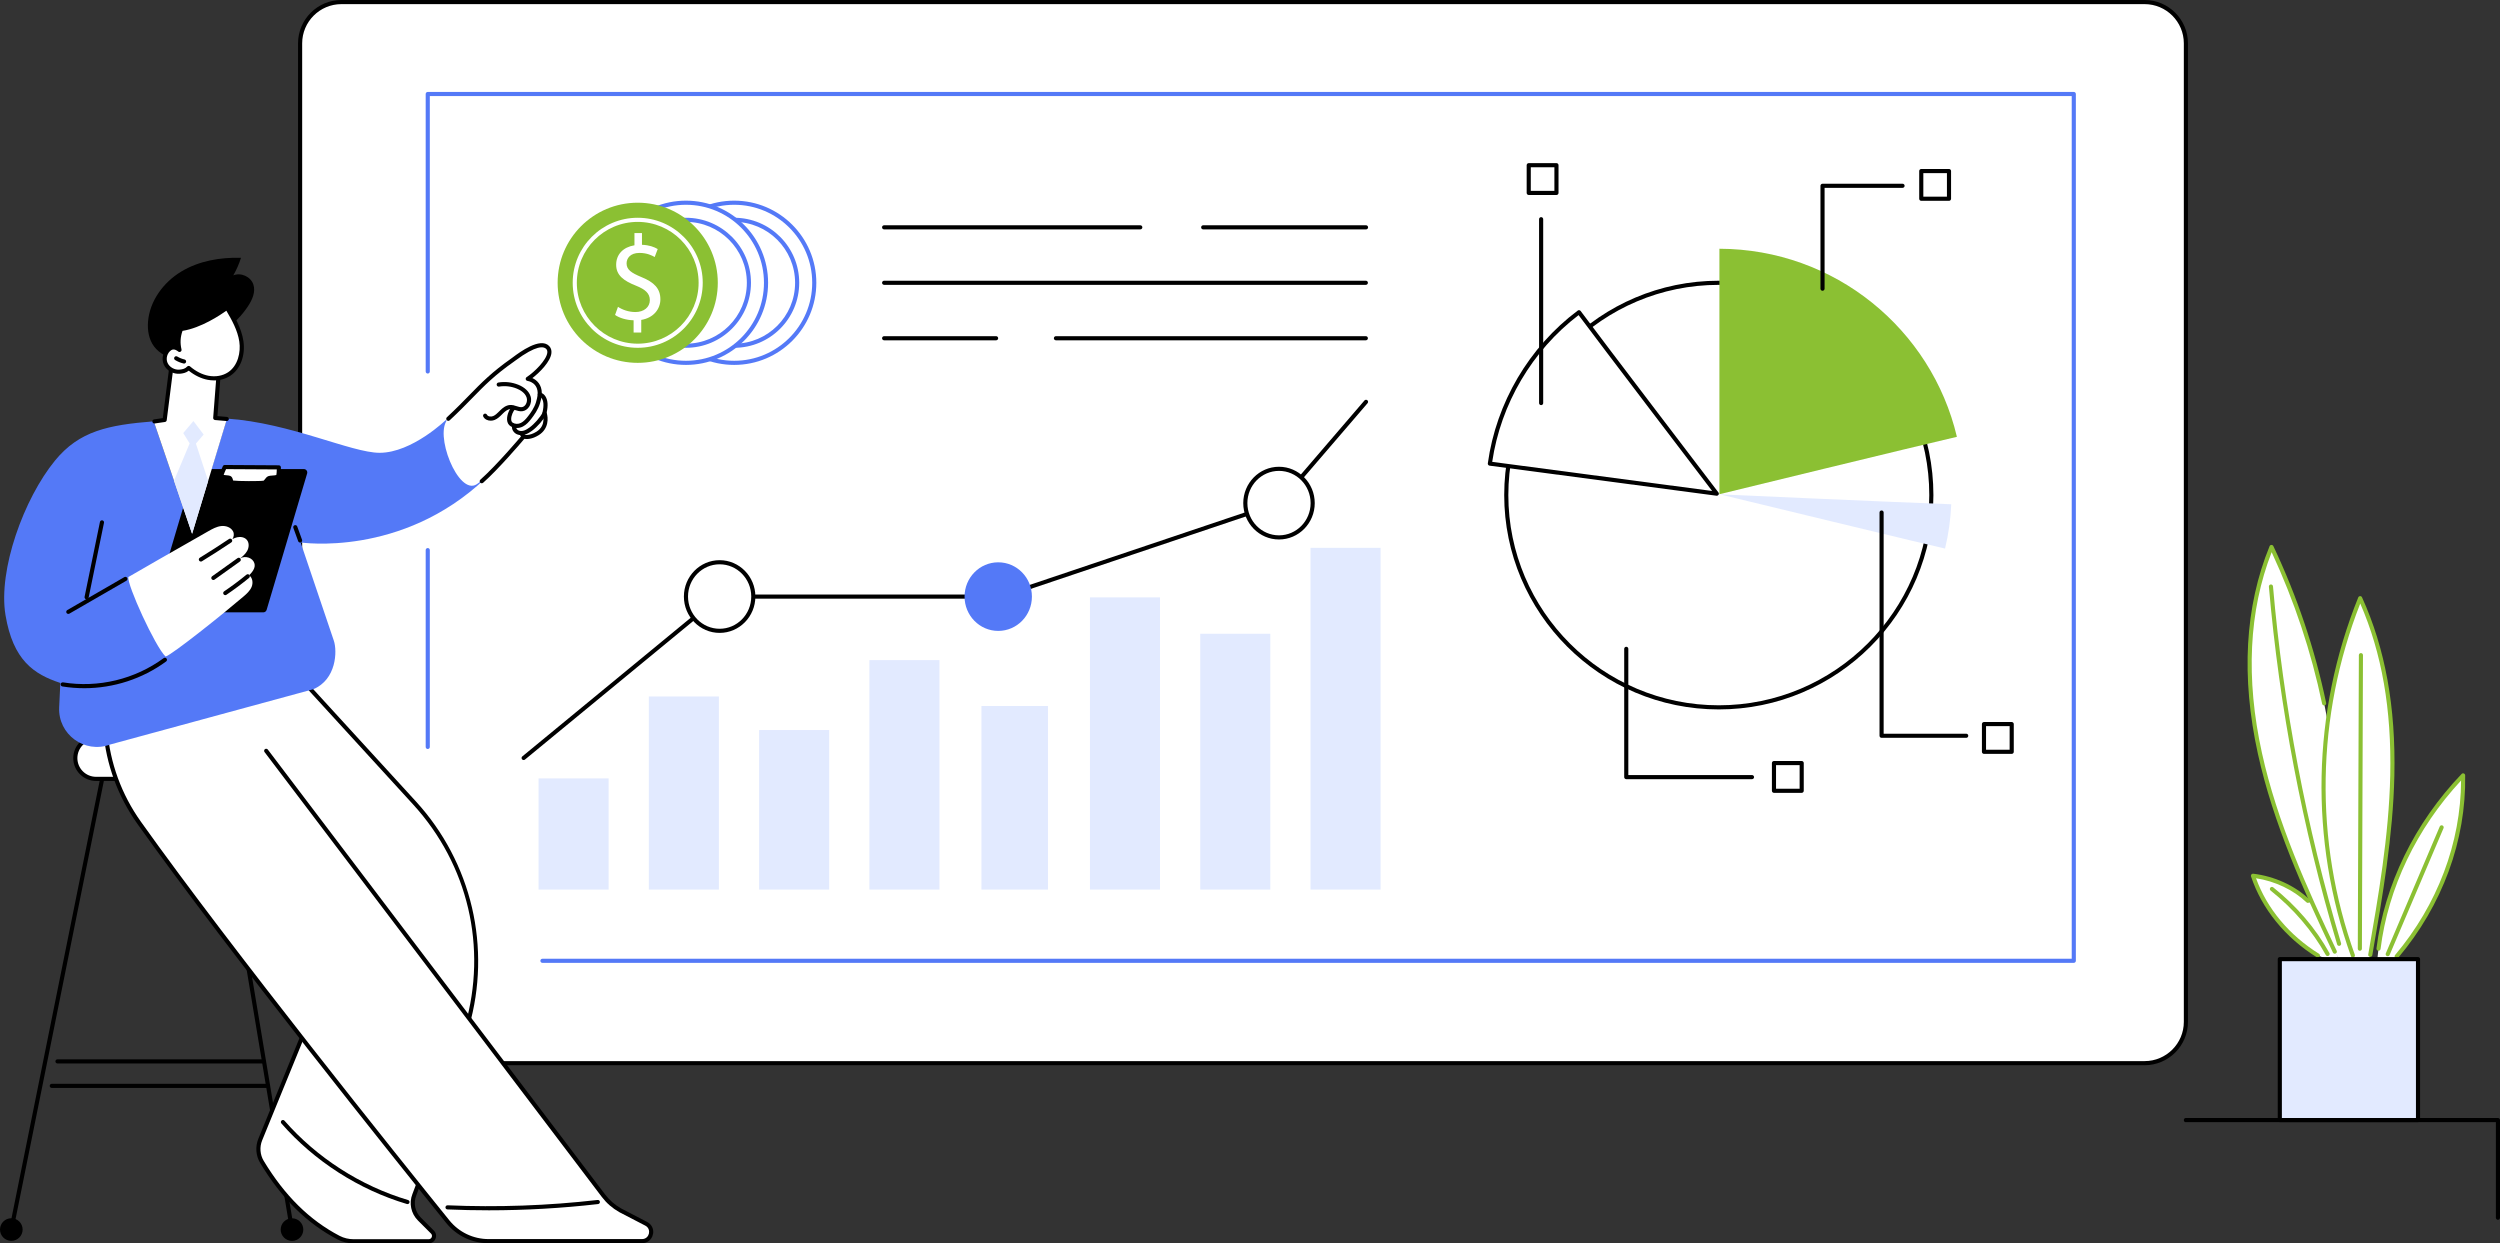 <?xml version="1.0" encoding="UTF-8"?><svg id="Illustration" xmlns="http://www.w3.org/2000/svg" viewBox="0 0 2664.97 1325.41"><rect x="0" y="0" width="2664.97" height="1325.41" fill="#333333" stroke="none"/><defs><style>.cls-1,.cls-2,.cls-3,.cls-4,.cls-5{stroke-width:0px;}.cls-2{fill:#5479f7;}.cls-3{fill:#8bc033;}.cls-4{fill:#fff;}.cls-5{fill:#e2eaff;}</style></defs><rect class="cls-4" x="319.91" y="2.2" width="2010.22" height="1131.12" rx="44.02" ry="44.02"/><path class="cls-1" d="m2286.12,1135.52H363.93c-25.48,0-46.22-20.73-46.22-46.22V46.22c0-25.48,20.73-46.22,46.22-46.22h1922.19c25.48,0,46.22,20.73,46.22,46.22v1043.09c0,25.48-20.73,46.22-46.22,46.22h0ZM363.93,4.4c-23.06,0-41.82,18.76-41.82,41.82v1043.09c0,23.06,18.76,41.82,41.82,41.82h1922.19c23.06,0,41.82-18.76,41.82-41.82V46.22c0-23.06-18.76-41.82-41.82-41.82,0,0-1922.19,0-1922.19,0Z"/><path class="cls-2" d="m2210.64,1026.4H578.23c-1.22,0-2.2-.98-2.2-2.2s.98-2.2,2.2-2.2h1630.2V102.4H458.18v293.6c0,1.22-.98,2.2-2.2,2.2s-2.2-.98-2.2-2.2V100.2c0-1.22.98-2.2,2.2-2.2h1754.66c1.22,0,2.2.98,2.2,2.2v923.99c0,1.22-.98,2.2-2.2,2.2h0Z"/><path class="cls-2" d="m455.98,798.43c-1.22,0-2.2-.98-2.2-2.2v-209.82c0-1.22.98-2.2,2.2-2.2s2.2.98,2.2,2.2v209.82c0,1.22-.98,2.2-2.2,2.2Z"/><path class="cls-1" d="m1456.16,244.53h-173.57c-1.22,0-2.2-.98-2.2-2.2s.98-2.2,2.2-2.2h173.57c1.22,0,2.2.98,2.2,2.2s-.98,2.2-2.2,2.2h0Z"/><path class="cls-1" d="m1215.54,244.53h-273.07c-1.22,0-2.2-.98-2.2-2.2s.98-2.2,2.2-2.2h273.07c1.22,0,2.2.98,2.2,2.2s-.98,2.2-2.2,2.2Z"/><path class="cls-1" d="m1455.97,303.64h-513.49c-1.22,0-2.2-.98-2.2-2.2s.98-2.2,2.2-2.2h513.49c1.22,0,2.2.98,2.2,2.2s-.98,2.2-2.2,2.2Z"/><path class="cls-1" d="m1455.97,362.76h-330.36c-1.22,0-2.2-.98-2.2-2.2s.98-2.2,2.2-2.2h330.36c1.22,0,2.2.98,2.2,2.2s-.98,2.2-2.2,2.2Z"/><path class="cls-1" d="m1061.84,362.76h-119.37c-1.22,0-2.2-.98-2.2-2.2s.98-2.2,2.2-2.2h119.37c1.22,0,2.2.98,2.2,2.2s-.98,2.2-2.2,2.2Z"/><rect class="cls-5" x="574.1" y="829.77" width="74.68" height="118.52"/><rect class="cls-5" x="691.65" y="742.43" width="74.68" height="205.86"/><rect class="cls-5" x="809.21" y="778.2" width="74.68" height="170.09"/><rect class="cls-5" x="926.77" y="703.67" width="74.68" height="244.62"/><rect class="cls-5" x="1046.21" y="752.58" width="70.92" height="195.71"/><rect class="cls-5" x="1161.88" y="636.79" width="74.68" height="311.5"/><rect class="cls-5" x="1279.44" y="675.59" width="74.68" height="272.7"/><rect class="cls-5" x="1396.99" y="583.99" width="74.68" height="364.3"/><path class="cls-1" d="m558.19,810.2c-.64,0-1.27-.27-1.7-.8-.77-.94-.64-2.33.3-3.1l208.93-172.01c.39-.32.89-.5,1.4-.5h299.94l295.07-99.36,92.36-107.51c.8-.92,2.19-1.03,3.1-.24.92.79,1.03,2.18.24,3.1l-92.75,107.97c-.26.3-.59.53-.97.65l-295.98,99.67c-.23.08-.46.12-.7.12h-299.51l-208.32,171.51c-.41.34-.9.5-1.4.5h-.01Z"/><ellipse class="cls-2" cx="1064.11" cy="635.98" rx="35.9" ry="36.56"/><ellipse class="cls-4" cx="1363.4" cy="536.32" rx="35.9" ry="36.56"/><path class="cls-1" d="m1363.4,575.08c-21.01,0-38.1-17.39-38.1-38.76s17.09-38.76,38.1-38.76,38.1,17.39,38.1,38.76-17.09,38.76-38.1,38.76Zm0-73.13c-18.58,0-33.7,15.41-33.7,34.36s15.12,34.36,33.7,34.36,33.7-15.41,33.7-34.36-15.12-34.36-33.7-34.36Z"/><ellipse class="cls-4" cx="767.12" cy="635.9" rx="35.9" ry="36.56"/><path class="cls-1" d="m767.12,674.66c-21.01,0-38.1-17.39-38.1-38.76s17.09-38.76,38.1-38.76,38.1,17.39,38.1,38.76-17.09,38.76-38.1,38.76Zm0-73.12c-18.58,0-33.7,15.41-33.7,34.36s15.12,34.36,33.7,34.36,33.7-15.41,33.7-34.36-15.12-34.36-33.7-34.36Z"/><ellipse class="cls-4" cx="1832.23" cy="527.73" rx="226.56" ry="226.29"/><path class="cls-1" d="m1832.23,756.23c-126.14,0-228.76-102.5-228.76-228.49s102.62-228.49,228.76-228.49,228.76,102.5,228.76,228.49-102.62,228.49-228.76,228.49Zm0-452.58c-123.71,0-224.36,100.53-224.36,224.09s100.65,224.09,224.36,224.09,224.36-100.53,224.36-224.09-100.65-224.09-224.36-224.09h0Z"/><path class="cls-3" d="m2086.04,465.64c-27.11-114.71-130.12-200.13-253.17-200.48v261.68s210.96-51.47,253.17-61.2Z"/><path class="cls-4" d="m1683.19,332.82c-52.66,39.42-86.24,98.1-95.01,161.4,59.29,7.92,241.89,32.04,241.89,32.04,0,0-122.8-161.02-146.88-193.44Z"/><path class="cls-1" d="m1830.07,528.46c-.09,0-.19,0-.29-.02-1.83-.24-183.28-24.21-241.89-32.04-.58-.08-1.1-.38-1.46-.85-.35-.47-.51-1.06-.43-1.63,8.94-64.59,43.88-123.95,95.87-162.86.47-.35,1.05-.5,1.64-.41.58.08,1.1.4,1.45.86,23.8,32.05,145.64,191.81,146.87,193.42.54.71.6,1.67.15,2.44-.4.69-1.13,1.1-1.9,1.1h0Zm-239.4-36.13c54.89,7.33,204.48,27.09,234.44,31.05-19.16-25.13-118.17-155.03-142.36-187.47-49.5,37.79-82.92,94.57-92.07,156.42h-.01Z"/><path class="cls-5" d="m2073.38,584.78c3.74-15.45,5.97-31.27,6.63-47.24-59.77-2.19-246.7-10.56-246.7-10.56,0,0,238.07,57.71,240.07,57.79h0Z"/><path class="cls-1" d="m2095.97,786.52h-90.22c-1.22,0-2.2-.98-2.2-2.2v-238c0-1.22.98-2.2,2.2-2.2s2.2.98,2.2,2.2v235.8h88.02c1.22,0,2.2.98,2.2,2.2s-.98,2.2-2.2,2.2Z"/><path class="cls-1" d="m2077.61,214.08h-29.56c-1.22,0-2.2-.98-2.2-2.2v-29.55c0-1.22.98-2.2,2.2-2.2h29.56c1.22,0,2.2.98,2.2,2.2v29.55c0,1.22-.98,2.2-2.2,2.2Zm-27.36-4.4h25.16v-25.15h-25.16v25.15Z"/><path class="cls-1" d="m2144.46,803.63h-29.56c-1.22,0-2.2-.98-2.2-2.2v-29.56c0-1.22.98-2.2,2.2-2.2h29.56c1.22,0,2.2.98,2.2,2.2v29.56c0,1.22-.98,2.2-2.2,2.2Zm-27.36-4.4h25.15v-25.15h-25.15v25.15Z"/><path class="cls-1" d="m1920.58,845.17h-29.55c-1.22,0-2.2-.98-2.2-2.2v-29.55c0-1.22.98-2.2,2.2-2.2h29.55c1.22,0,2.2.98,2.2,2.2v29.55c0,1.22-.98,2.2-2.2,2.2Zm-27.35-4.4h25.15v-25.15h-25.15v25.15Z"/><path class="cls-1" d="m1659.17,207.86h-29.56c-1.22,0-2.2-.98-2.2-2.2v-29.56c0-1.22.98-2.2,2.2-2.2h29.56c1.22,0,2.2.98,2.2,2.2v29.56c0,1.22-.98,2.2-2.2,2.2Zm-27.36-4.4h25.16v-25.15h-25.16v25.15Z"/><path class="cls-1" d="m1642.83,431.86c-1.22,0-2.2-.98-2.2-2.2v-196c0-1.22.98-2.2,2.2-2.2s2.2.98,2.2,2.2v196c0,1.22-.98,2.2-2.2,2.2Z"/><path class="cls-1" d="m1942.79,309.94c-1.22,0-2.2-.98-2.2-2.2v-109.69c0-1.22.98-2.2,2.2-2.2h85.31c1.22,0,2.2.98,2.2,2.2s-.98,2.2-2.2,2.2h-83.11v107.49c0,1.22-.98,2.2-2.2,2.2h0Z"/><path class="cls-1" d="m1867.61,830.6h-134.03c-1.22,0-2.2-.98-2.2-2.2v-136.75c0-1.22.98-2.2,2.2-2.2s2.2.98,2.2,2.2v134.55h131.83c1.22,0,2.2.98,2.2,2.2s-.98,2.2-2.2,2.2h0Z"/><circle class="cls-4" cx="782.65" cy="301.44" r="85.36"/><path class="cls-2" d="m782.65,389c-48.28,0-87.56-39.28-87.56-87.55s39.28-87.56,87.56-87.56,87.55,39.28,87.55,87.56-39.28,87.55-87.55,87.55Zm0-170.71c-45.85,0-83.15,37.3-83.15,83.15s37.3,83.15,83.15,83.15,83.15-37.3,83.15-83.15-37.3-83.15-83.15-83.15h0Z"/><circle class="cls-4" cx="782.65" cy="301.44" r="67.11"/><path class="cls-2" d="m782.65,370.75c-38.22,0-69.31-31.09-69.31-69.31s31.09-69.31,69.31-69.31,69.31,31.09,69.31,69.31-31.09,69.31-69.31,69.31Zm0-134.21c-35.79,0-64.91,29.12-64.91,64.91s29.12,64.91,64.91,64.91,64.91-29.12,64.91-64.91-29.12-64.91-64.91-64.91h0Z"/><circle class="cls-4" cx="731.23" cy="301.44" r="85.36"/><path class="cls-2" d="m731.22,389c-48.28,0-87.55-39.28-87.55-87.55s39.28-87.56,87.55-87.56,87.56,39.28,87.56,87.56-39.28,87.55-87.56,87.55Zm0-170.71c-45.85,0-83.15,37.3-83.15,83.15s37.3,83.15,83.15,83.15,83.15-37.3,83.15-83.15-37.3-83.15-83.15-83.15h0Z"/><circle class="cls-4" cx="731.23" cy="301.44" r="67.11"/><path class="cls-2" d="m731.22,370.75c-38.22,0-69.31-31.09-69.31-69.31s31.09-69.31,69.31-69.31,69.31,31.09,69.31,69.31-31.09,69.31-69.31,69.31Zm0-134.21c-35.79,0-64.91,29.12-64.91,64.91s29.12,64.91,64.91,64.91,64.91-29.12,64.91-64.91-29.12-64.91-64.91-64.91h0Z"/><circle class="cls-3" cx="679.8" cy="301.44" r="85.36"/><path class="cls-4" d="m679.8,370.75c-38.22,0-69.31-31.09-69.31-69.31s31.09-69.31,69.31-69.31,69.31,31.09,69.31,69.31-31.09,69.31-69.31,69.31Zm0-134.21c-35.79,0-64.91,29.12-64.91,64.91s29.12,64.91,64.91,64.91,64.91-29.12,64.91-64.91-29.12-64.91-64.91-64.91h0Z"/><path class="cls-4" d="m675.41,354.45v-13.04c-7.49-.13-15.24-2.45-19.76-5.68l3.1-8.65c4.65,3.1,11.36,5.55,18.6,5.55,9.17,0,15.37-5.29,15.37-12.66s-5.04-11.49-14.59-15.37c-13.17-5.17-21.31-11.11-21.31-22.34s7.62-18.85,19.5-20.79v-13.04h8.01v12.53c7.75.26,13.04,2.32,16.79,4.52l-3.23,8.52c-2.71-1.55-8.01-4.39-16.27-4.39-9.94,0-13.69,5.94-13.69,11.11,0,6.71,4.78,10.07,16.01,14.72,13.3,5.42,20.02,12.14,20.02,23.63,0,10.2-7.1,19.76-20.4,21.95v13.43h-8.15Z"/><path class="cls-1" d="m311.27,1312.93c-1.06,0-1.99-.76-2.17-1.84l-83.62-502.31c-.2-1.2.61-2.33,1.81-2.53,1.2-.21,2.33.61,2.53,1.81l83.62,502.31c.2,1.2-.61,2.33-1.81,2.53-.12.02-.24.03-.36.03h0Z"/><path class="cls-1" d="m323.32,1310.73c0,6.66-5.4,12.05-12.06,12.05s-12.06-5.4-12.06-12.05,5.4-12.05,12.06-12.05,12.06,5.4,12.06,12.05Z"/><path class="cls-1" d="m12.07,1312.93c-.14,0-.29-.01-.44-.04-1.19-.24-1.96-1.4-1.72-2.59l101-501.02c.24-1.19,1.39-1.97,2.59-1.72,1.19.24,1.96,1.4,1.72,2.59L14.23,1311.16c-.21,1.04-1.13,1.77-2.16,1.77Z"/><ellipse class="cls-1" cx="12.06" cy="1310.68" rx="12.05" ry="12.06" transform="translate(-1298.64 1319.99) rotate(-89.88)"/><path class="cls-1" d="m280.78,1133.64H61.26c-1.22,0-2.2-.98-2.2-2.2s.98-2.2,2.2-2.2h219.53c1.22,0,2.2.98,2.2,2.2s-.98,2.2-2.2,2.2h-.01Z"/><path class="cls-1" d="m285.68,1159.73H55.19c-1.22,0-2.2-.98-2.2-2.2s.98-2.2,2.2-2.2h230.49c1.22,0,2.2.98,2.2,2.2s-.98,2.2-2.2,2.2Z"/><path class="cls-4" d="m102.39,830.27h186.49c12.2,0,22.1-9.89,22.1-22.1s-9.89-22.1-22.1-22.1H102.39c-12.2,0-22.1,9.89-22.1,22.1s9.89,22.1,22.1,22.1Z"/><path class="cls-1" d="m288.88,832.47H102.39c-13.4,0-24.3-10.9-24.3-24.3s10.9-24.3,24.3-24.3h186.49c13.4,0,24.3,10.9,24.3,24.3s-10.9,24.3-24.3,24.3Zm-186.49-44.2c-10.97,0-19.9,8.93-19.9,19.9s8.93,19.9,19.9,19.9h186.49c10.97,0,19.9-8.93,19.9-19.9s-8.93-19.9-19.9-19.9H102.39Z"/><path class="cls-4" d="m311.13,673.26l10.97,51.74s79.5,86.83,120.04,131.24c58.59,64.17,79.65,154.14,55.73,237.67-19.68,68.71-42.62,145.52-56.19,179.69-3.54,8.93-1.42,19.1,5.38,25.89l13.92,13.92c3.62,3.62,1.05,9.8-4.06,9.8h-79.85c-5.58,0-11.11-1.25-16.05-3.83-34.5-17.99-60.82-46.05-81.76-80.72-4.36-7.22-5.02-16.1-1.83-23.91l72.77-178.13-203.8-349.9,164.74-13.46h-.01Z"/><path class="cls-1" d="m456.92,1325.41h-79.85c-6.05,0-11.95-1.41-17.07-4.08-32.8-17.1-59.82-43.77-82.63-81.53-4.69-7.77-5.43-17.44-1.98-25.88l72.36-177.12-203.26-348.97c-.38-.65-.4-1.46-.05-2.13.35-.67,1.02-1.11,1.77-1.18l164.74-13.46c1.1-.09,2.1.65,2.33,1.74l10.84,51.15c6.16,6.72,80.79,88.24,119.64,130.8,28.99,31.76,49.51,70.68,59.32,112.55,9.81,41.86,8.74,85.85-3.1,127.2-26.04,90.95-44.97,151.47-56.26,179.9-3.22,8.1-1.3,17.34,4.89,23.52l13.92,13.92c2.31,2.31,2.97,5.63,1.72,8.65s-4.06,4.9-7.34,4.9v.02ZM150.05,688.63l202.05,346.89c.34.59.39,1.31.14,1.94l-72.77,178.12c-2.93,7.16-2.3,15.36,1.68,21.94,22.38,37.04,48.84,63.18,80.9,79.9,4.5,2.34,9.7,3.58,15.04,3.58h79.85c1.48,0,2.7-.82,3.27-2.18.57-1.37.28-2.81-.77-3.86l-13.92-13.92c-7.43-7.43-9.73-18.52-5.87-28.26,11.07-27.89,30.48-89.96,56.12-179.48,23.9-83.45,3.25-171.51-55.24-235.58-40.54-44.41-120.04-131.24-120.04-131.24-.27-.29-.45-.65-.53-1.03l-10.57-49.84-159.33,13.02h-.01Z"/><path class="cls-1" d="m434.38,1283.55c-.21,0-.42-.03-.63-.09-51.17-15.21-98.69-45.72-133.81-85.91-.8-.92-.71-2.31.21-3.11.91-.8,2.31-.71,3.11.21,34.58,39.57,81.37,69.61,131.75,84.59,1.16.35,1.83,1.57,1.48,2.74-.29.95-1.16,1.57-2.11,1.57h0Z"/><path class="cls-4" d="m483.02,1309.33c-42.07-52.04-231.37-287.18-334.67-432.23-41.78-58.67-48.51-135.57-16.84-200.25,1.89-3.86,3.43-6.66,4.48-7.99,8.36-10.69,95.56-3.06,95.56-3.06l43.11,124.84,368.65,483.98c4.85,6.36,10.94,11.67,17.91,15.59l29.19,16.42c9.03,5.08,5.33,16.1-5.03,15.98l-164.5.61c-8.34-.1-32.61-7.4-37.85-13.88h0Z"/><path class="cls-1" d="m684.35,1325.26h-163.48c-17.69,0-34.2-7.89-45.31-21.66-52.45-65.02-231.18-287.85-329.01-425.22-42.47-59.63-48.99-137.22-17.02-202.5.54-1.09,1.85-1.55,2.94-1.01s1.54,1.85,1.01,2.94c-31.26,63.83-24.88,139.7,16.65,198.01,97.76,137.26,276.42,360.01,328.85,425.01,10.26,12.72,25.53,20.02,41.88,20.02h163.48c4.41,0,6.73-3.12,7.38-5.8s.03-6.52-3.88-8.55l-27.65-14.35c-7.34-4.13-13.59-9.57-18.65-16.21l-359.55-474.25c-.73-.97-.54-2.35.42-3.08.97-.74,2.35-.54,3.08.42l359.54,474.25c4.69,6.15,10.49,11.2,17.24,15l27.59,14.31c5,2.6,7.47,8.02,6.13,13.5-1.34,5.48-6.02,9.16-11.66,9.16h.02Z"/><path class="cls-1" d="m520.78,1290.17c-14.64,0-29.26-.31-43.84-.94-1.21-.05-2.16-1.08-2.1-2.29.05-1.21,1.1-2.13,2.29-2.1,53.2,2.29,107,.38,159.9-5.69,1.22-.16,2.3.73,2.44,1.93.14,1.21-.73,2.3-1.93,2.44-38.64,4.43-77.75,6.66-116.76,6.66h0Z"/><path class="cls-2" d="m320.44,578.24s107.46,16.34,196.69-67.97c-21.3-12.18-34.38-34.01-41.34-63.01,0,0-36.36,35.4-71.09,35.42-30.14.02-95.31-31.93-162.8-36.45-1.33,4.26-37.28,122.12-37.28,122.12,0,0-40.72-119.04-40.75-119.22-48.78,3.88-79.42,10.35-105.19,41.78-33.21,40.51-60.88,116.72-52.82,164.83,8.06,48.12,30.2,63,58.45,72.27l-1.24,26.02c-1.37,28.82,27.16,49.69,54.24,39.66l216.65-58.98c24.71-10.38,25.65-40.63,21.91-51.71l-35.42-104.75h-.01Z"/><path class="cls-1" d="m319.91,578.35c-.92,0-1.78-.58-2.09-1.5-1-2.99-1.75-4.95-2.54-7.02-.77-2.02-1.57-4.11-2.59-7.17-.39-1.15.24-2.4,1.39-2.79,1.15-.38,2.4.24,2.79,1.39,1,2.98,1.78,5.02,2.53,7,.78,2.03,1.58,4.12,2.6,7.2.38,1.15-.24,2.4-1.39,2.79-.23.08-.47.11-.7.11h0Z"/><path class="cls-4" d="m508.2,516.19c9.84-6.47,22.34-19.19,32.35-30.26,10.01-11.07,17.58-20.53,17.58-20.53,0,0,5.96,2.24,14.99-3.39,12.59-7.86,7.31-21.9,7.31-21.9,4.23-17.94-5.09-19.61-5.09-19.61.81-14.83-12.76-16.64-12.76-16.64,3.02-1.96,4.89-4.27,5.96-6.65,4.27-1.47,8.08-4.8,8.08-4.8,10.59-9.09,11.58-16.81,7.09-22.12-4.49-5.3-10.94-2.02-13.69-.07-2.75,1.94-19.96,7.06-23.22,13.31-.07.13,0,0,.41.96-1.21.4-.56-.07-1.21.4-33.74,24.55-38.2,34.21-68.13,61.52-16.11,14.7,10.61,82.73,30.33,69.77h0Z"/><path class="cls-1" d="m513.55,515.19c-.61,0-1.21-.25-1.65-.74-.81-.91-.72-2.3.18-3.11,18.01-15.98,44.1-47.04,44.36-47.35.6-.72,1.59-.98,2.46-.64.18.06,5.19,1.7,13.06-3.22,10.85-6.78,6.59-18.75,6.4-19.26-.15-.4-.18-.85-.08-1.27,1.95-8.27.8-12.49-.51-14.57-1.24-1.97-2.81-2.34-2.87-2.36-1.05-.23-1.83-1.2-1.77-2.28.69-12.66-10.37-14.28-10.84-14.35-.91-.12-1.65-.8-1.85-1.7-.2-.9.18-1.83.95-2.33,8.43-5.44,21.2-18.3,22.03-26.07.18-1.74-.22-3.03-1.27-4.09-2.54-2.54-10.18-4.29-32.79,12.54-.58.43-1.02.76-1.29.95-20.98,14.72-31.49,25.5-44.8,39.14-6.64,6.81-14.17,14.52-23.89,23.54-.89.83-2.28.77-3.11-.12-.83-.89-.77-2.28.12-3.11,9.64-8.94,17.13-16.62,23.73-23.39,12.94-13.26,24.11-24.71,45.43-39.67.25-.18.66-.48,1.19-.88,7.18-5.35,29.04-21.62,38.53-12.12,1.98,1.98,2.86,4.63,2.53,7.66-.96,8.98-12.18,20.39-20.29,26.65,4.78,2.17,9.96,6.97,10.06,15.95,1.13.57,2.58,1.61,3.8,3.47,2.6,3.95,3.05,9.84,1.34,17.5,1.87,5.71,2.31,17.19-8.42,23.89-7.18,4.49-12.75,4.41-15.35,3.98-4.72,5.56-27.56,32.26-43.94,46.79-.42.37-.94.55-1.46.55v.02Z"/><path class="cls-1" d="m551.02,456.26c-2.41,0-4.77-.65-6.79-1.94-2.22-1.41-3.5-3.76-3.7-6.78-.38-5.65,3.02-12.32,5.52-14.43.93-.79,2.32-.66,3.1.26.78.93.66,2.32-.26,3.1-1.52,1.28-4.23,6.71-3.96,10.77.11,1.61.66,2.71,1.67,3.36,2.48,1.58,5.92,1.65,8.77.18,2.86-1.47,5.12-3.94,7.64-7.21,2.92-3.78,6.5-8.86,8.33-14.67.68-2.16,1.74-6.5,1.87-8.41.08-1.21,1.09-2.09,2.34-2.05,1.21.08,2.13,1.13,2.05,2.34-.17,2.54-1.45,7.48-2.06,9.43-2.04,6.47-5.9,11.97-9.04,16.04-2.49,3.23-5.32,6.48-9.11,8.43-2.02,1.04-4.21,1.56-6.36,1.56v.02Z"/><path class="cls-1" d="m523.13,448.44c-3.2,0-6.43-1.34-7.95-4.32-.55-1.08-.13-2.41.95-2.96,1.08-.56,2.41-.13,2.96.95,1.04,2.02,4.3,2.37,6.57,1.45,2.4-.99,4.37-2.96,6.45-5.04l1.11-1.1c2.57-2.52,6.09-5.45,10.5-5.71,2.47-.16,4.74.57,6.92,1.26,2.02.64,3.93,1.25,5.69,1.01,1.59-.21,3.04-1.22,4.06-2.83,1.35-2.12,1.75-4.96,1.03-7.25-1.7-5.37-7.32-8.36-10.52-9.66-5.99-2.44-12.53-3.17-18.92-2.13-1.22.2-2.33-.62-2.53-1.82s.62-2.33,1.82-2.53c7.19-1.17,14.54-.34,21.29,2.4,6.76,2.75,11.4,7.16,13.05,12.41,1.11,3.52.54,7.71-1.51,10.93-1.73,2.73-4.28,4.44-7.18,4.84-2.74.36-5.22-.41-7.61-1.17-1.88-.6-3.67-1.17-5.33-1.06-2.96.18-5.66,2.48-7.68,4.46l-1.07,1.07c-2.3,2.3-4.67,4.68-7.89,6-1.29.53-2.75.81-4.21.81h0Z"/><path class="cls-1" d="m555.6,463.86c-1.57,0-3.06-.29-4.41-.87-3.16-1.36-5.37-4.4-5.48-7.56-.05-1.21.9-2.24,2.12-2.28,1.15-.09,2.24.9,2.28,2.11.06,1.48,1.22,2.99,2.82,3.68,1.58.68,3.6.69,5.67.02,2.14-.7,4.15-2.02,5.83-3.23,5.1-3.68,11.52-11,14-16,.54-1.09,1.87-1.53,2.95-.99,1.09.54,1.53,1.86.99,2.95-2.8,5.62-9.7,13.52-15.38,17.61-1.96,1.41-4.32,2.97-7.05,3.85-1.47.48-2.94.71-4.35.71h0Z"/><path class="cls-1" d="m557.76,466.92c-.56,0-1.12-.21-1.55-.64-.95-.95-1.75-2.11-2.28-3.35-.49-1.12.03-2.41,1.14-2.9,1.12-.49,2.41.03,2.9,1.14.32.74.79,1.43,1.36,1.99.86.86.86,2.25,0,3.11-.43.43-.99.65-1.56.65h-.01Z"/><path class="cls-1" d="m323.88,500.01h-113.69c-1.62,0-3.05,1.07-3.52,2.62l-43.19,145.42c-.7,2.35,1.06,4.71,3.52,4.71h113.69c1.62,0,3.05-1.07,3.52-2.62l43.19-145.42c.7-2.35-1.06-4.71-3.52-4.71h0Z"/><path class="cls-4" d="m239.56,497.86l57.68.35s.14,7.63-.82,9.41c-.96,1.78-7.41,1.23-9.51,1.98s-3.08,3.8-4.96,4.8c-1.88,1.01-33.27.82-34.68-.21-1.41-1.03-.97-4.08-2.71-4.85-1.74-.77-8.43-.31-8.56-2.09-.13-1.78,3.56-9.39,3.56-9.39Z"/><path class="cls-1" d="m264.81,517.27c-8.74,0-17.57-.38-18.84-1.3-1.26-.92-1.66-2.33-1.98-3.47-.11-.4-.3-1.06-.44-1.23-.26-.06-1.66-.18-2.59-.26-3.25-.28-6.93-.6-7.15-3.59-.15-1.96,1.97-6.8,3.78-10.52.37-.76,1.14-1.24,1.98-1.24h0l57.68.35c1.19,0,2.16.97,2.19,2.16.05,2.47.03,8.44-1.09,10.5-1.18,2.17-4.32,2.4-7.64,2.64-1.14.08-2.56.18-3.06.36-.51.18-1.15,1.03-1.72,1.79-.77,1.03-1.65,2.19-2.94,2.89-1.06.56-9.56.93-18.17.93h-.02Zm-16.28-5.01c4.31.71,29.26.83,32.5.12.41-.29.91-.94,1.39-1.58.94-1.25,2-2.66,3.75-3.28,1.06-.38,2.53-.49,4.23-.61,1.21-.09,3.37-.24,4.16-.56.25-.89.44-3.32.49-5.96l-54.09-.32c-1.07,2.31-2.11,4.81-2.54,6.2.86.16,2.14.28,2.94.34,1.94.17,3.18.29,4.12.71,1.88.83,2.41,2.72,2.77,3.97.08.3.2.7.3.96h-.02Zm32.62.09h0Z"/><path class="cls-4" d="m265.5,613.26c4.88-4.7,7.87-9.82,4.75-14.83s-10.96-6.18-15.41-2.29c3.29-2.59,6.68-5.29,8.68-8.97s2.28-8.64-.49-11.79c-2.43-2.77-6.59-3.46-10.19-2.66-1.78.39-3.45,1.09-5.06,1.94,1.56-2.34,1.99-5.65.67-8.21-2.26-4.37-7.77-6.24-12.66-5.69s-9.33,3.02-13.61,5.44c-28.69,16.14-85.37,48.92-85.37,48.92-1.49,8.15,28.38,73.81,39.68,84.78,7.31-2.2,62.11-46.07,82.88-63.86,3.48-2.98,7.06-6.14,8.83-10.37s1.11-9.85-2.7-12.4h0Z"/><path class="cls-1" d="m214.14,598.63c-.74,0-1.46-.37-1.88-1.05-.64-1.03-.31-2.39.72-3.03,10.47-6.44,20.95-13.17,31.16-20.01,1.01-.68,2.37-.41,3.05.6.67,1.01.41,2.38-.6,3.05-10.25,6.87-20.78,13.63-31.3,20.1-.36.22-.76.33-1.15.33h0Z"/><path class="cls-1" d="m227.43,618.29c-.69,0-1.36-.32-1.79-.92-.71-.99-.48-2.36.51-3.07l27.07-19.35c.99-.71,2.36-.48,3.07.51.71.99.48,2.36-.51,3.07l-27.07,19.35c-.39.28-.83.41-1.28.41h0Z"/><path class="cls-1" d="m240.12,634.42c-.71,0-1.4-.34-1.82-.97-.68-1.01-.42-2.37.59-3.06,8.18-5.53,16.2-11.52,23.83-17.78.94-.78,2.33-.63,3.1.3.77.94.64,2.33-.3,3.1-7.74,6.36-15.87,12.42-24.16,18.03-.38.26-.81.38-1.23.38h-.01Z"/><path class="cls-1" d="m89.77,733.62c-7.78,0-15.56-.62-23.29-1.87-1.2-.2-2.01-1.33-1.82-2.53.2-1.2,1.32-2.02,2.53-1.82,37.55,6.11,76.65-3.32,107.29-25.84.98-.72,2.36-.51,3.08.47s.51,2.36-.47,3.08c-25.28,18.58-56.15,28.52-87.31,28.52h-.01Z"/><path class="cls-1" d="m72.82,654.44c-.76,0-1.5-.39-1.91-1.1-.61-1.05-.25-2.4.81-3.01l60.83-35.13c1.05-.61,2.4-.25,3.01.81.61,1.05.25,2.4-.81,3.01l-60.83,35.13c-.35.2-.72.29-1.1.29Z"/><path class="cls-1" d="m92.31,638.86c-.15,0-.29-.02-.44-.05-1.19-.24-1.96-1.41-1.71-2.6l16.38-79.82c.24-1.19,1.4-1.95,2.6-1.71,1.19.25,1.96,1.41,1.71,2.6l-16.38,79.82c-.21,1.04-1.13,1.76-2.15,1.76h0Z"/><path class="cls-1" d="m264.3,326.55c4.6-6.91,8.4-15.46,5.76-23.34-2.78-8.32-13.28-13.06-21.37-9.66,3.41-5.93,6.17-12.22,8.22-18.74-22.14-.64-44.91,3.27-63.85,14.76-18.93,11.49-33.51,31.29-35.27,53.36-.73,9.18.88,18.87,6.36,26.28,5.75,7.78,15.07,12.18,24.45,14.53,12.22,3.05,25.7,2.96,36.84-2.92,7.52-3.97,13.65-10.9,16.31-19.02.67-2.06,1.12-4.2,1.29-6.36.12-1.56-.67-4.44-.07-5.81.71-1.63,3.76-3.26,5.1-4.45,1.91-1.69,3.75-3.46,5.52-5.3,3.95-4.11,7.54-8.57,10.7-13.31v-.02Z"/><path class="cls-1" d="m243.86,328.64c-.56,0-1.12-.21-1.55-.64-.86-.86-.87-2.25,0-3.11,4.49-4.52,7.81-10.15,9.61-16.26.34-1.16,1.55-1.84,2.73-1.49,1.16.34,1.83,1.56,1.49,2.73-2,6.81-5.7,13.08-10.7,18.12-.43.43-1,.65-1.56.65h0Z"/><path class="cls-4" d="m241.83,446.91l-12.39-1.35,3.27-42.25s-10.29-51.5-49.92-13.04l-7.26,57.37-11.65,1.46,40.9,119.91,37.06-122.1h-.01Z"/><path class="cls-1" d="m164.6,451.43c-1.07,0-2.02-.79-2.18-1.88-.18-1.2.66-2.32,1.86-2.5l9.26-1.35,7.05-55.71c.06-.49.29-.95.65-1.3,12.66-12.28,23.92-16.99,33.49-14.02,15.28,4.75,19.94,27.25,20.13,28.21.04.2.05.4.04.6l-3.1,40.08,10.14.88c1.21.11,2.11,1.17,2,2.38-.1,1.21-1.19,2.12-2.38,2l-12.31-1.07c-1.2-.11-2.1-1.16-2-2.36l3.24-41.93c-.56-2.5-5.1-20.88-17.07-24.59-7.78-2.4-17.38,1.78-28.55,12.45l-7.16,56.6c-.12.98-.89,1.76-1.87,1.9l-10.92,1.59c-.11.02-.21.02-.32.02h0Z"/><path class="cls-4" d="m201.13,392.24c5.94,5.09,13.01,9.02,20.69,10.48,7.68,1.45,16,.27,22.52-4.05,10.91-7.23,14.86-21.9,12.94-34.84-1.93-12.94-8.65-24.59-15.35-35.83,0,0-25.53,19.56-48.99,22.71-2.99,7.61-3.33,15.03-1.6,22.3,0,0-5.21-4.73-9.99-1.61-5.17,3.37-7.25,10.65-4.76,16.29s8.95,9.11,15.1,8.5c3.47-.34,6.66-1.02,9.45-3.96h0Z"/><path class="cls-1" d="m228.11,405.51c-2.21,0-4.46-.21-6.69-.63-6.93-1.31-13.88-4.66-20.21-9.73-3.05,2.42-6.37,2.95-9.3,3.24-7.19.72-14.5-3.41-17.33-9.8-2.96-6.7-.51-15.06,5.58-19.02,2.93-1.91,5.89-1.64,8.21-.8-.73-6.37.12-12.69,2.54-18.85.29-.74.96-1.27,1.75-1.38,22.61-3.04,47.69-22.09,47.94-22.28.5-.38,1.14-.53,1.75-.41.62.12,1.15.5,1.48,1.04,6.05,10.15,13.57,22.78,15.64,36.63,2.29,15.36-3.17,29.88-13.9,37-4.95,3.29-11.08,5.01-17.45,5.01v-.02Zm-26.98-15.47c.51,0,1.02.17,1.43.53,6.14,5.26,12.94,8.72,19.67,9.99,7.55,1.42,15.17.07,20.9-3.72,10.59-7.02,13.64-21.47,11.98-32.68-1.8-12.09-8.23-23.51-13.82-32.94-6.39,4.58-26.9,18.35-46.73,21.49-2.33,6.54-2.68,13.03-1.07,19.81.22.94-.19,1.91-1.02,2.4s-1.88.39-2.6-.27c-.16-.14-4.04-3.53-7.31-1.39-4.26,2.77-6.03,8.85-3.95,13.56,2.04,4.63,7.6,7.73,12.87,7.2,3.46-.34,5.89-.99,8.07-3.29.43-.46,1.01-.69,1.6-.69h-.02Z"/><path class="cls-1" d="m196.22,387.55c-.16,0-.33-.02-.5-.06-3.2-.74-6.25-1.98-9.05-3.68-1.04-.63-1.37-1.98-.74-3.02.63-1.04,1.98-1.37,3.02-.74,2.4,1.46,5.01,2.52,7.75,3.15,1.18.28,1.92,1.45,1.65,2.64-.24,1.02-1.14,1.71-2.14,1.71h.01Z"/><polygon class="cls-5" points="206.19 448.83 217.07 463.21 208.84 472.88 221.88 512.62 204.76 569.07 185.5 512.48 202.16 472.68 195.32 461.63 206.19 448.83"/><path class="cls-1" d="m2662.56,1300.29c-1.15-.11-1.98-1.16-1.98-2.31v-101.81h-331.52c-2.2-1.95-.86-4.4,1.06-4.4h332.65c1.22,0,2.2.99,2.2,2.2v104.14c0,1.29-1.11,2.32-2.43,2.19h.02Z"/><path class="cls-4" d="m2470.87,1018.58c-33.11-20.58-57.92-51.05-69.23-85.03,22.28,2.66,43.37,12.29,58.53,26.73l5.96,5.2,27.33,56.93h-12.27l-10.32-3.82h0Z"/><path class="cls-3" d="m2470.87,1020.78c-.4,0-.8-.11-1.16-.33-33.71-20.95-58.62-51.57-70.15-86.21-.24-.71-.09-1.5.38-2.08.48-.58,1.22-.89,1.97-.8,22.6,2.7,44.39,12.66,59.79,27.32.88.84.92,2.23.08,3.11-.84.88-2.23.91-3.11.08-13.93-13.26-33.36-22.5-53.76-25.66,11.67,32.29,35.39,60.77,67.13,80.5,1.03.64,1.35,2,.71,3.03-.42.67-1.14,1.04-1.87,1.04h0Z"/><path class="cls-3" d="m2481.19,1019.14c-.78,0-1.53-.41-1.93-1.13-14.21-25.69-34.55-49.43-58.79-68.65-.95-.76-1.11-2.14-.36-3.09.76-.95,2.14-1.11,3.09-.36,24.7,19.58,45.42,43.77,59.91,69.97.59,1.06.2,2.4-.86,2.99-.34.19-.7.28-1.06.28h0Z"/><path class="cls-4" d="m2421.38,583.08c25.35,53.67,44.19,109.65,56.12,166.73l3.47,17.7-1.91,18.65c-2.01,22.41-2.94,48.15-1.57,76.56,1.25,26.02,4.22,49.58,7.87,70.24,8.3,29.82,24.9,89.45,24.9,89.45h-16.8l-4.6-7.93c-32.57-68.69-63.78-138.42-79.82-211.39-16.03-72.97-16.24-149.99,12.34-220h0Z"/><path class="cls-3" d="m2488.86,1016.67c-.83,0-1.61-.46-1.99-1.26-31.52-66.48-63.66-137.6-79.98-211.86-18.08-82.31-13.89-156.77,12.45-221.31.33-.81,1.11-1.35,1.98-1.37.83,0,1.67.47,2.05,1.26,25.4,53.77,44.33,110.03,56.28,167.22.25,1.19-.51,2.36-1.7,2.6-1.18.25-2.35-.52-2.6-1.7-11.54-55.22-29.63-109.57-53.8-161.64-24.32,62.61-27.81,134.57-10.36,213.99,16.22,73.81,48.24,144.67,79.66,210.92.52,1.1.05,2.41-1.04,2.93-.31.14-.63.21-.94.21h0Z"/><path class="cls-3" d="m2493.46,1008.29c-.95,0-1.82-.62-2.11-1.57-37.13-124.63-61.6-252.92-72.74-381.31-.11-1.21.79-2.28,2-2.38,1.22-.13,2.28.79,2.38,2,11.11,128.09,35.52,256.09,72.57,380.44.35,1.16-.32,2.39-1.48,2.74-.21.06-.42.09-.63.09h.01Z"/><path class="cls-4" d="m2535.47,1011.27c8.38-67.47,40.17-132.61,90.17-184.74,1.13,68.7-24.13,137.53-70.83,192.96l-2.18,2.91h-18.41l1.26-11.13h-.01Z"/><path class="cls-3" d="m2554.8,1021.7c-.5,0-1-.17-1.42-.52-.93-.78-1.05-2.17-.26-3.1,45.23-53.69,70.1-119.56,70.35-186.04-47.33,50.93-77.74,114.47-85.82,179.51-.15,1.21-1.23,2.08-2.45,1.91-1.21-.15-2.06-1.25-1.91-2.45,8.4-67.68,40.63-133.73,90.76-185.99.62-.64,1.57-.85,2.39-.52.83.32,1.38,1.12,1.4,2.01,1.14,69.4-24.2,138.44-71.35,194.42-.43.52-1.06.78-1.69.78h0Z"/><path class="cls-3" d="m2545.28,1019.32c-.29,0-.58-.06-.86-.18-1.12-.48-1.64-1.77-1.16-2.89l57.47-135.17c.47-1.12,1.77-1.64,2.89-1.16,1.12.47,1.64,1.77,1.16,2.89l-57.47,135.17c-.35.84-1.17,1.34-2.02,1.34h0Z"/><path class="cls-4" d="m2508.15,1018.52c-44.13-123.32-41.37-258.96,7.75-380.85,27.08,59.69,35.67,124.75,34.29,188.91-1.38,64.15-12.44,127.82-23.48,191.26l-1.03,4.56h-16.32l-1.2-3.88h-.01Z"/><path class="cls-3" d="m2508.15,1020.72c-.9,0-1.75-.56-2.07-1.46-44.39-124.02-41.62-259.83,7.78-382.41.33-.82,1.11-1.36,1.99-1.38.87-.09,1.69.49,2.05,1.29,24.77,54.62,36.05,116.72,34.48,189.86-1.39,64.43-12.64,129.08-23.52,191.59-.21,1.19-1.32,2-2.55,1.79-1.2-.21-2-1.35-1.79-2.55,10.85-62.35,22.07-126.83,23.45-190.93,1.51-70.34-8.95-130.33-31.97-183.18-47.13,120.3-49.23,253.06-5.79,374.43.41,1.14-.18,2.41-1.33,2.81-.25.09-.49.13-.74.13h.01Z"/><path class="cls-3" d="m2515.57,1013.53h0c-1.21,0-2.2-.99-2.19-2.21l1.14-312.95c0-1.21.99-2.19,2.2-2.19h0c1.21,0,2.2.99,2.19,2.21l-1.14,312.95c0,1.21-.99,2.19-2.2,2.19Z"/><rect class="cls-5" x="2430.25" y="1022.4" width="147.32" height="171.57"/><path class="cls-1" d="m2577.57,1196.17h-147.32c-1.22,0-2.2-.98-2.2-2.2v-171.57c0-1.22.98-2.2,2.2-2.2h147.32c1.22,0,2.2.98,2.2,2.2v171.57c0,1.22-.98,2.2-2.2,2.2Zm-145.12-4.4h142.92v-167.17h-142.92v167.17Z"/></svg>